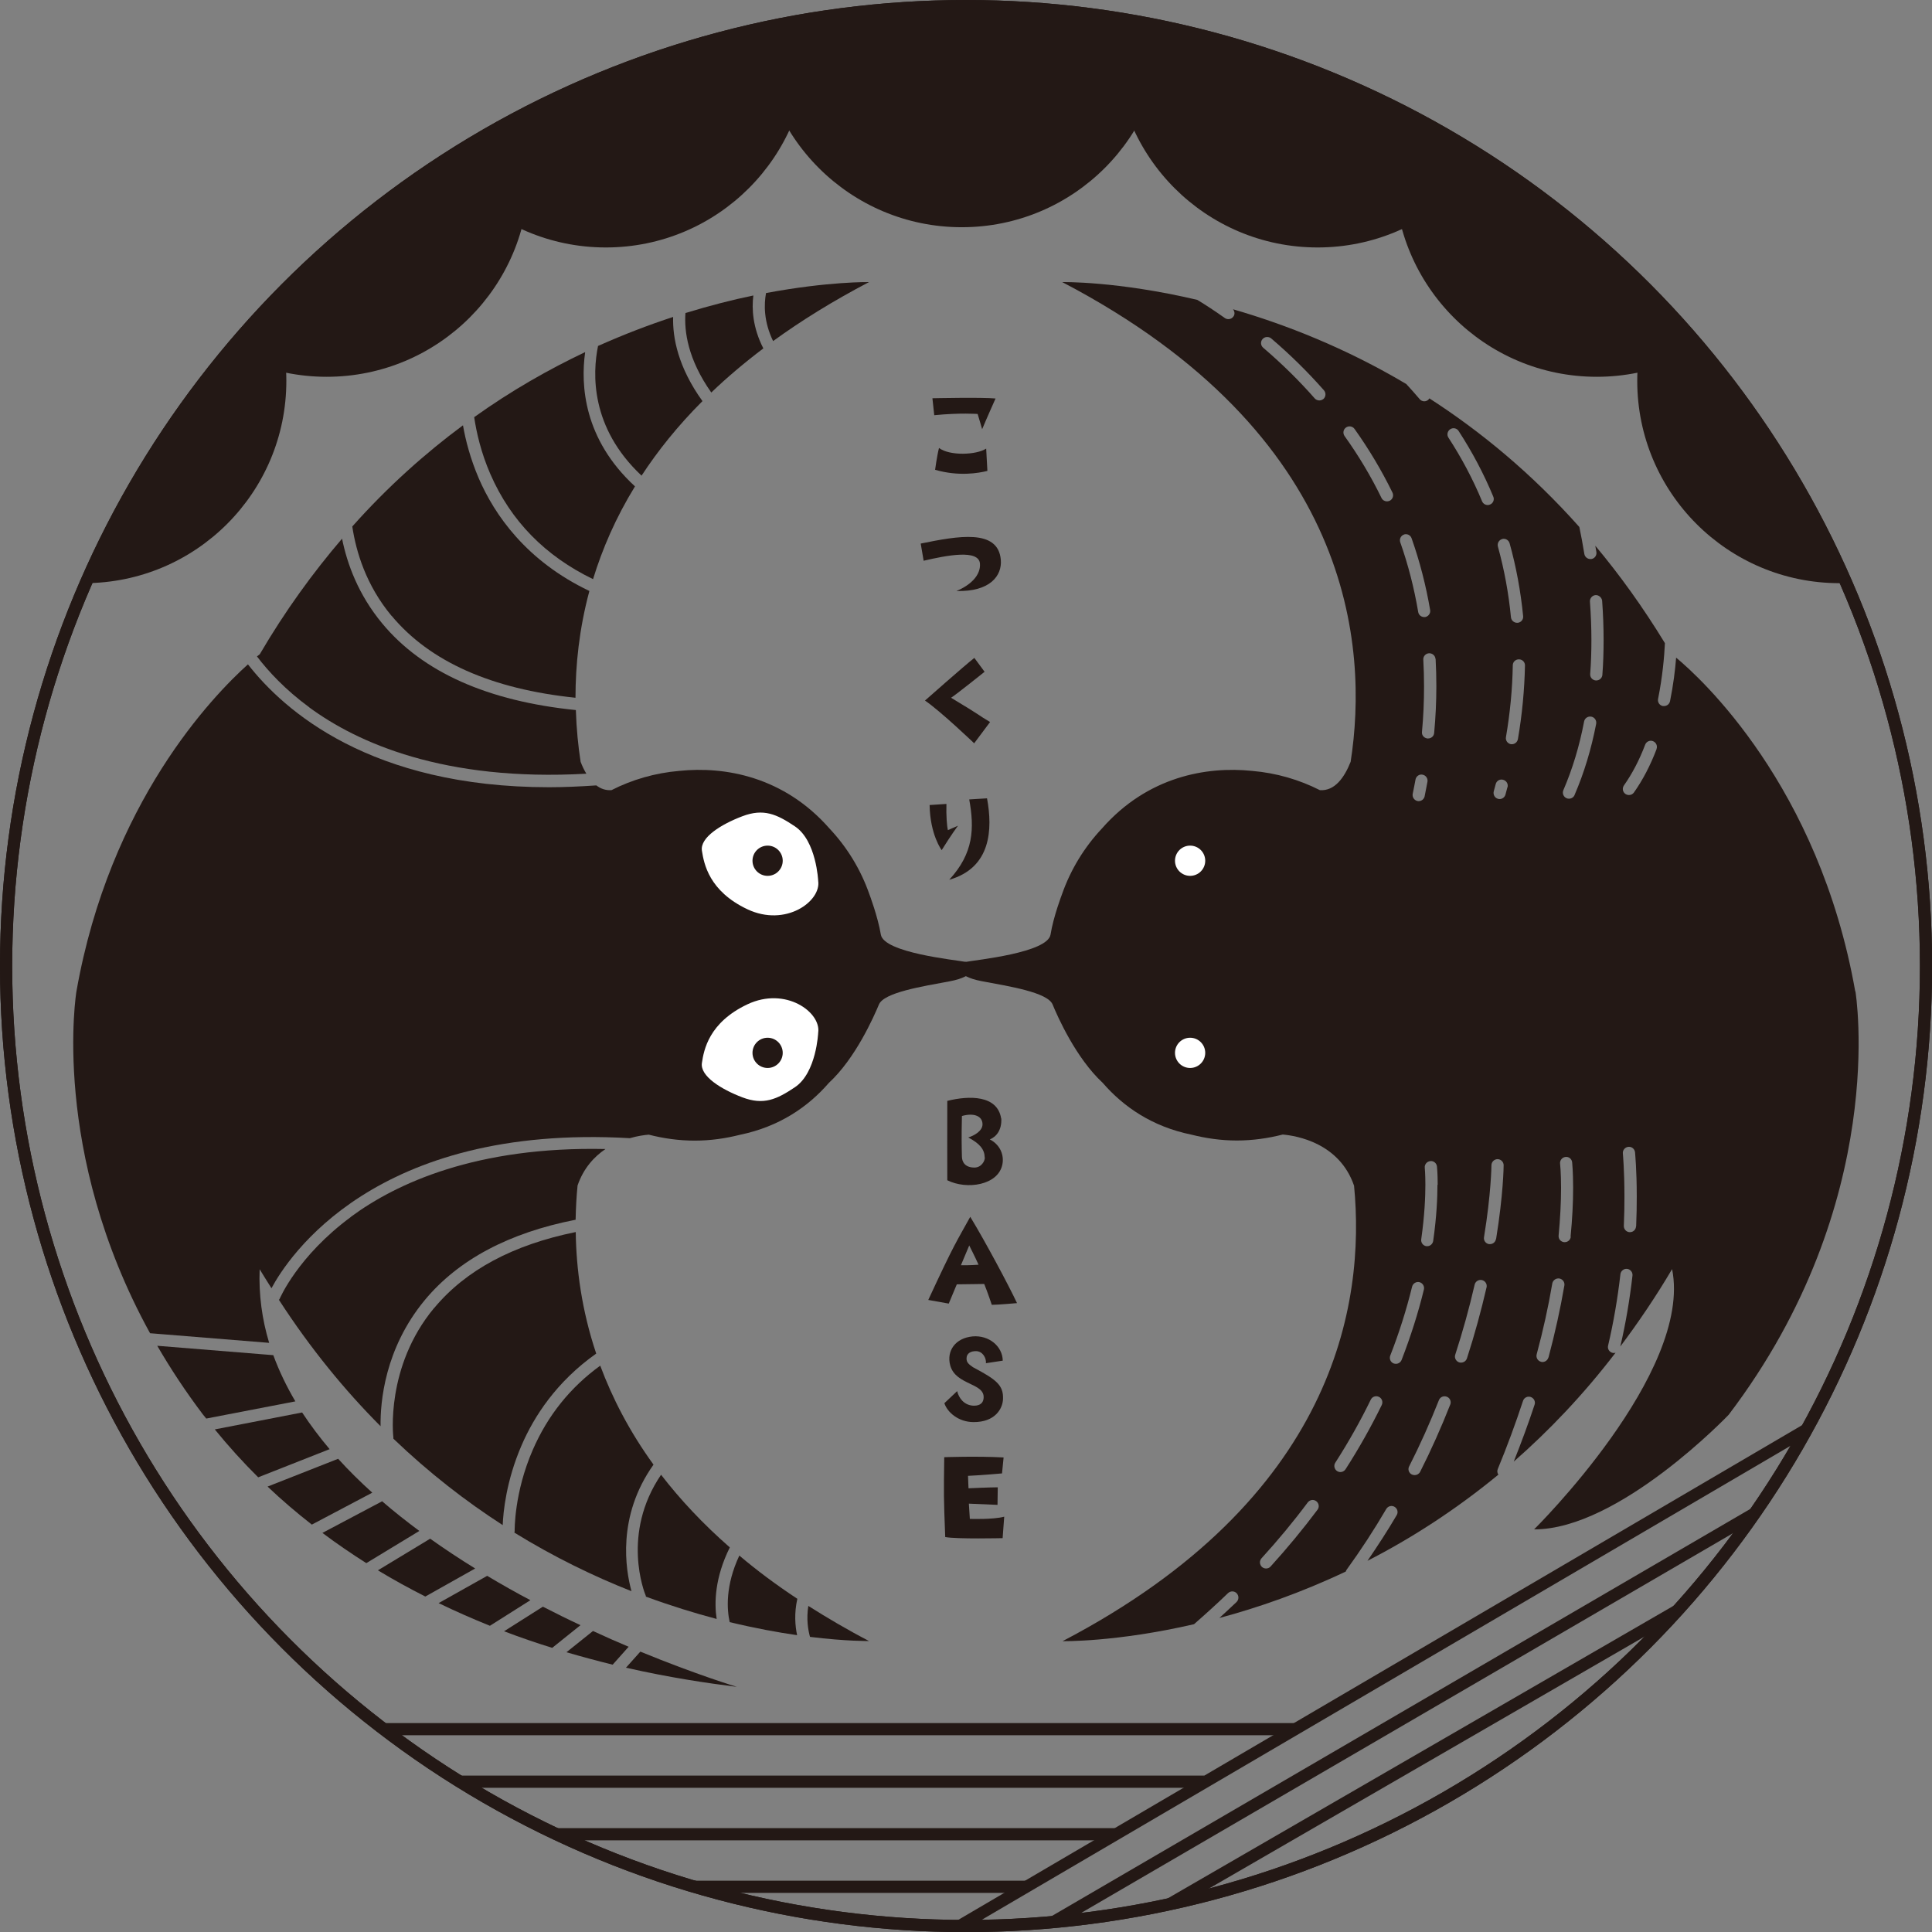 <?xml version="1.0" encoding="UTF-8"?><svg id="l2" xmlns="http://www.w3.org/2000/svg" xmlns:xlink="http://www.w3.org/1999/xlink" viewBox="0 0 158.49 158.49" preserveAspectRatio="xMidYMid"><rect x="0" y="0" width="158.49" height="158.49" fill="#808080" stroke="none"/><defs><style>.cls-1,.cls-2{fill:none;}.cls-2{stroke:#231815;stroke-miterlimit:10;}.cls-3{fill:#231815;}.cls-4{fill:#fff;}.cls-5{clip-path:url(#clippath);}</style><clipPath id="clippath"><circle class="cls-1" cx="78.9" cy="79.25" r="78.75"/></clipPath></defs><g id="l1-2"><path class="cls-3" d="M152.19,81.31c-2.98-16.87-12.72-25.73-14.69-27.36-.08,1.01-.23,2.24-.5,3.57-.05.24-.26.4-.49.4-.03,0-.07,0-.1,0-.27-.05-.45-.32-.39-.59.37-1.85.51-3.49.56-4.57-1.8-2.95-3.71-5.6-5.71-7.99.03.18.06.34.09.52.04.27-.14.53-.42.57-.03,0-.05,0-.08,0-.24,0-.45-.18-.49-.42-.13-.81-.27-1.54-.41-2.21-3.93-4.42-8.13-7.86-12.3-10.55-.03.04-.06.09-.1.12-.09.08-.21.12-.32.12-.14,0-.28-.06-.38-.18-.38-.45-.75-.86-1.1-1.24-5.02-2.98-9.93-4.89-14.21-6.13.14.17.17.42.03.6-.1.14-.25.21-.41.21-.1,0-.2-.03-.29-.09-.83-.59-1.58-1.08-2.26-1.49-6.58-1.55-11.08-1.46-11.08-1.46,23.91,12.5,25.12,29.94,23.66,39.35-.52,1.31-1.31,2.41-2.52,2.33-1.7-.86-3.57-1.41-5.56-1.58-3.74-.39-8.58.46-12.32,4.72-1.44,1.53-2.57,3.37-3.28,5.4,0,0-.7,1.82-.94,3.31-.25,1.49-6.06,2.07-6.97,2.24-.91.17-.91,1.16,1.33,1.58s5.39.91,5.81,1.91c.41,1,1.91,4.39,4.11,6.43,1.7,1.96,4.05,3.59,7.28,4.25,1.19.3,2.43.48,3.72.48s2.56-.18,3.77-.49c1.14.1,4.65.69,5.85,4.2.94,9.73-1.6,25.7-23.91,37.36,0,0,4.36.09,10.78-1.39.96-.84,1.9-1.69,2.79-2.55.2-.19.52-.19.71.01.19.2.19.51,0,.71-.46.44-.94.88-1.42,1.32,3.14-.84,6.68-2.06,10.37-3.81.02-.05.04-.11.07-.15,1.16-1.6,2.25-3.27,3.25-4.98.14-.24.45-.32.68-.18.24.14.32.45.18.68-.75,1.28-1.56,2.52-2.4,3.75,3.53-1.81,7.17-4.13,10.74-7.07-.09-.13-.12-.3-.05-.46.77-1.86,1.46-3.74,2.07-5.59.08-.26.37-.41.63-.32.26.09.41.37.32.63-.51,1.55-1.09,3.11-1.71,4.67,2.88-2.52,5.7-5.47,8.35-8.93-.04.01-.08.02-.13.02-.04,0-.08,0-.11-.01-.27-.06-.44-.33-.37-.6.44-1.87.78-3.84,1.01-5.85.03-.27.28-.47.55-.44.27.03.47.28.44.55-.23,2-.56,3.95-1,5.82,1.47-1.96,2.9-4.06,4.25-6.35,1.7,8.51-11.32,21.35-11.32,21.35,6.97.02,15.96-9.4,15.96-9.4,13.27-17.47,10.4-34.73,10.4-34.73ZM123.22,44.22c.27-.08.54.08.62.35.54,1.93.91,3.95,1.11,5.98.03.27-.18.52-.45.54-.02,0-.03,0-.05,0-.25,0-.47-.19-.5-.45-.19-1.97-.55-3.92-1.07-5.8-.07-.27.08-.54.35-.62ZM118.97,35.21c.23-.15.54-.09.69.15,1.11,1.71,2.07,3.52,2.84,5.38.11.25-.01.55-.27.65-.06.03-.13.04-.19.04-.2,0-.38-.12-.46-.31-.75-1.81-1.68-3.56-2.76-5.22-.15-.23-.08-.54.15-.69ZM117.92,97.19c0,.99-.06,2.59-.35,4.61-.04.25-.25.43-.49.43-.02,0-.05,0-.07,0-.27-.04-.46-.29-.42-.57.28-1.97.34-3.52.34-4.47,0-.89-.05-1.39-.05-1.39-.03-.27.17-.52.45-.55.27-.04.52.17.55.44,0,.02.06.55.06,1.5ZM116.38,65.72s-.07,0-.1-.01c-.27-.06-.44-.32-.39-.59.08-.39.16-.78.23-1.17.05-.27.31-.46.58-.4.27.05.45.31.4.58-.07.39-.15.79-.23,1.19-.05.24-.26.4-.49.4ZM117.77,54.06c.04.73.06,1.48.06,2.24,0,1.26-.06,2.54-.18,3.83-.02.26-.24.45-.5.45-.02,0-.03,0-.05,0-.28-.03-.48-.27-.45-.54.12-1.25.17-2.51.17-3.74,0-.74-.02-1.47-.06-2.18-.02-.28.19-.51.47-.53.27-.01.51.19.53.47ZM115.16,43.85c.26-.09.55.04.64.31.67,1.9,1.18,3.88,1.52,5.88.05.27-.14.53-.41.58-.03,0-.06,0-.08,0-.24,0-.45-.17-.49-.42-.33-1.95-.82-3.87-1.47-5.71-.09-.26.04-.55.31-.64ZM108.56,32.73c-.09.08-.21.12-.33.12-.14,0-.28-.06-.38-.17-1.28-1.46-2.71-2.86-4.23-4.16-.21-.18-.23-.5-.05-.7.18-.21.5-.23.71-.06,1.56,1.33,3.01,2.76,4.33,4.26.18.21.16.52-.04.71ZM108.08,123.85c-1.18,1.58-2.48,3.15-3.85,4.66-.1.11-.23.16-.37.16-.12,0-.24-.04-.34-.13-.2-.19-.22-.5-.03-.71,1.35-1.48,2.63-3.02,3.79-4.58.17-.22.48-.27.7-.1.22.17.27.48.1.7ZM113.35,115.26c-.87,1.78-1.87,3.56-2.97,5.27-.1.15-.26.23-.42.23-.09,0-.19-.03-.27-.08-.23-.15-.3-.46-.15-.69,1.08-1.68,2.06-3.42,2.91-5.17.12-.25.42-.35.67-.23.25.12.35.42.23.67ZM113.78,41.13c-.18,0-.36-.1-.45-.28-.85-1.75-1.87-3.46-3.03-5.08-.16-.23-.11-.54.12-.7.22-.16.54-.11.7.12,1.19,1.67,2.23,3.42,3.11,5.22.12.25.02.55-.23.67-.07.03-.15.05-.22.05ZM114.51,111.88c-.06,0-.12-.01-.18-.03-.26-.1-.38-.39-.28-.65.73-1.87,1.33-3.77,1.79-5.65.07-.27.34-.43.6-.37.27.07.43.34.37.6-.47,1.93-1.09,3.87-1.83,5.78-.08.2-.27.32-.47.32ZM118.97,115.22c-.74,1.88-1.57,3.74-2.47,5.52-.09.17-.26.27-.45.27-.08,0-.15-.02-.23-.05-.25-.12-.35-.43-.22-.67.89-1.75,1.71-3.58,2.44-5.43.1-.26.39-.38.65-.28.26.1.38.39.28.65ZM121.95,105.6c-.45,1.95-.99,3.92-1.61,5.83-.07.21-.26.35-.48.35-.05,0-.1,0-.16-.02-.26-.09-.41-.37-.32-.63.61-1.88,1.15-3.82,1.59-5.74.06-.27.33-.44.6-.38.27.06.44.33.38.6ZM122.72,101.64c-.04.25-.25.42-.49.42-.03,0-.05,0-.08,0-.27-.04-.46-.3-.41-.57.59-3.61.61-5.88.61-5.9,0-.27.23-.5.5-.5h0c.28,0,.5.23.5.5,0,.1-.02,2.36-.62,6.06ZM123.66,64.58l-.16.6c-.06.22-.26.37-.48.37-.04,0-.09,0-.13-.02-.27-.07-.42-.35-.35-.62l.16-.59c.07-.27.34-.43.61-.35.27.07.43.34.36.61ZM124.52,60.63c-.04.24-.25.42-.49.42-.03,0-.06,0-.08,0-.27-.05-.46-.3-.41-.58.34-1.99.53-3.97.56-5.89,0-.28.23-.5.51-.49.28,0,.5.23.49.51-.04,1.97-.23,4.01-.58,6.04ZM127.02,111.36c-.06.22-.26.37-.48.37-.04,0-.09,0-.13-.02-.27-.07-.42-.35-.35-.61.53-1.97.96-3.92,1.28-5.81.05-.27.31-.45.58-.41.27.05.46.3.41.58-.33,1.92-.77,3.91-1.3,5.9ZM128.86,101.45c-.03.26-.24.45-.5.45-.02,0-.03,0-.05,0-.28-.03-.48-.27-.45-.55.13-1.38.2-2.7.2-3.91,0-1.28-.08-1.97-.08-1.98-.03-.27.17-.52.44-.55.27-.04.52.16.55.44,0,.03.08.75.08,2.09,0,1.25-.07,2.59-.21,4.01ZM129.17,65.22c-.08.19-.27.3-.46.3-.07,0-.13-.01-.2-.04-.25-.11-.37-.4-.26-.66.75-1.74,1.32-3.63,1.7-5.63.05-.27.31-.45.59-.4.27.05.45.31.4.59-.4,2.07-.99,4.03-1.77,5.83ZM131.45,55.36c-.02.26-.24.46-.5.46-.01,0-.02,0-.04,0-.28-.02-.48-.26-.46-.53.07-.9.1-1.83.1-2.78,0-1.02-.04-2.08-.12-3.15-.02-.28.19-.52.46-.54.25-.02.51.19.54.46.08,1.09.12,2.17.12,3.22,0,.97-.03,1.93-.1,2.85ZM134.21,100.6c-.01.27-.23.48-.5.48,0,0-.01,0-.02,0-.28-.01-.49-.25-.48-.52.04-.88.05-1.69.05-2.41,0-2.16-.13-3.51-.13-3.52-.03-.27.17-.52.45-.55.27-.03.52.17.55.45,0,.06.14,1.41.14,3.62,0,.73-.01,1.55-.05,2.45ZM135.9,61.44c-.51,1.35-1.14,2.55-1.86,3.57-.1.14-.25.21-.41.21-.1,0-.2-.03-.29-.09-.23-.16-.28-.47-.12-.7.67-.95,1.26-2.07,1.74-3.34.1-.26.39-.39.64-.29.26.1.39.39.29.65Z"/><path class="cls-3" d="M25.37,58.03c3.93,2.89,11.04,6.1,22.73,5.44-.18-.3-.34-.63-.47-.98-.2-1.28-.34-2.7-.39-4.24-7.21-.73-12.56-3.1-15.88-7.1-1.97-2.37-2.88-4.89-3.3-6.96-2.38,2.78-4.66,5.91-6.75,9.48,0,0-.09.07-.23.18.93,1.22,2.32,2.73,4.3,4.18Z"/><path class="cls-3" d="M54.23,120.98c-3.28,4.83-1.37,9.66-1.26,9.91.01.03.01.06.02.09,2.04.75,3.99,1.35,5.8,1.83-.2-1.3-.16-3.38,1.08-5.87-2.23-1.95-4.09-3.95-5.64-5.96Z"/><path class="cls-3" d="M65.4,131.15c-1.74-1.15-3.32-2.33-4.75-3.54-1.16,2.48-1.02,4.43-.79,5.46,2.07.5,3.93.84,5.53,1.07-.16-.75-.25-1.79.02-2.99Z"/><path class="cls-3" d="M48.64,133.8l-2.17,1.74c1.3.38,2.57.72,3.79,1.02l1.31-1.47c-.93-.39-1.91-.82-2.92-1.29Z"/><path class="cls-3" d="M44.54,131.8l-3.19,2.02c1.34.51,2.66.96,3.95,1.36l2.32-1.86c-1.01-.47-2.04-.98-3.09-1.52Z"/><path class="cls-3" d="M63.42,27.98c2.3-1.67,4.91-3.29,7.87-4.84,0,0-3.33-.06-8.45.9-.17.93-.2,2.32.58,3.94Z"/><path class="cls-3" d="M32.13,50.52c3.13,3.76,8.21,6.01,15.08,6.72,0-2.67.3-5.64,1.14-8.76-5.19-2.47-7.79-6.27-9.07-9.23-.7-1.63-1.09-3.15-1.3-4.36-3.09,2.29-6.16,5.02-9.08,8.3.31,2.07,1.13,4.82,3.22,7.33Z"/><path class="cls-3" d="M47.99,28.89c-2.97,1.41-6.04,3.15-9.09,5.33.18,1.22.55,2.89,1.33,4.68,1.68,3.85,4.51,6.72,8.42,8.61.76-2.48,1.86-5.04,3.44-7.61-4.23-3.89-4.46-8.34-4.09-10.99Z"/><path class="cls-3" d="M39.97,129.27l-3.99,2.24c1.41.68,2.82,1.3,4.21,1.86l3.32-2.1c-1.18-.62-2.36-1.29-3.55-2Z"/><path class="cls-3" d="M57.63,32.91c-2.01-2.79-2.46-5.22-2.41-6.91-1.96.64-4.03,1.43-6.16,2.38-.46,2.25-.64,6.69,3.57,10.64,1.34-2.05,2.98-4.1,4.99-6.11Z"/><path class="cls-3" d="M61.8,24.24c-1.7.35-3.58.83-5.57,1.44-.11,1.48.19,3.79,2.12,6.52,1.28-1.23,2.7-2.43,4.27-3.62-.87-1.7-.96-3.23-.82-4.34Z"/><path class="cls-3" d="M66.45,134.28c3.01.37,4.84.34,4.84.34-1.79-.93-3.43-1.9-4.98-2.88-.17,1.09-.02,1.97.14,2.55Z"/><path class="cls-3" d="M35.62,107.29c-4.03,4.84-3.36,10.56-3.35,10.62,0,.04,0,.08,0,.11,2.93,2.81,5.96,5.15,8.97,7.09.04-1.05.28-3.62,1.55-6.55,1.01-2.34,2.84-5.2,6.12-7.52-1.19-3.55-1.64-6.95-1.68-9.97-5.13,1.04-9.02,3.12-11.6,6.22Z"/><path class="cls-3" d="M28.8,99.82c-4.38,3.23-5.84,6.69-5.86,6.73-.01.03-.04.05-.06.08,2.59,4,5.41,7.43,8.34,10.37-.03-1.96.33-6.36,3.62-10.34,2.76-3.33,6.92-5.53,12.38-6.6.02-.98.07-1.92.16-2.81.49-1.42,1.36-2.36,2.29-2.99-10.59-.23-17.15,2.81-20.87,5.55Z"/><path class="cls-3" d="M16.65,116.04c.09.11.18.22.27.33l7.31-1.41c-.72-1.22-1.33-2.48-1.81-3.79l-9.52-.77c1.08,1.86,2.32,3.75,3.75,5.64Z"/><path class="cls-3" d="M79.23,78.91c-.91-.17-6.72-.75-6.97-2.24s-.94-3.31-.94-3.31c-.71-2.03-1.83-3.86-3.28-5.4-3.74-4.26-8.58-5.11-12.32-4.72-1.99.17-3.87.72-5.56,1.58-.48.03-.89-.12-1.24-.39-1.34.09-2.64.15-3.87.15-14.65,0-21.75-6.28-24.71-10.08-2.87,2.58-11.33,11.31-14.07,26.83,0,0-2.18,13.1,6.04,28.04l9.77.79c-.58-1.92-.86-3.94-.78-6.04.32.54.65,1.04.97,1.56,1.35-2.52,8.47-13.52,29.4-12.31.65-.19,1.21-.26,1.55-.29,1.21.31,2.46.49,3.77.49s2.53-.18,3.72-.48c3.23-.67,5.58-2.29,7.28-4.25,2.2-2.03,3.69-5.43,4.11-6.43.41-1,3.57-1.49,5.81-1.91s2.24-1.41,1.33-1.58Z"/><path class="cls-3" d="M35.28,126.23l-4.28,2.59c1.29.78,2.59,1.49,3.89,2.15l4.09-2.3c-1.25-.77-2.49-1.59-3.7-2.45Z"/><path class="cls-3" d="M51.36,136.81c3.61.82,6.76,1.28,9.09,1.57,0,0-3.27-.98-7.92-2.89l-1.18,1.32Z"/><path class="cls-3" d="M31.34,123.16l-4.89,2.59c1.18.89,2.39,1.71,3.6,2.48l4.35-2.64c-1.05-.78-2.08-1.59-3.06-2.44Z"/><path class="cls-3" d="M27.74,119.67l-5.79,2.28c1.18,1.12,2.39,2.15,3.63,3.12l4.96-2.62c-.99-.89-1.93-1.82-2.8-2.78Z"/><path class="cls-3" d="M51.8,130.52c-.47-1.72-1.22-6.11,1.81-10.37-1.97-2.72-3.38-5.46-4.37-8.12-2.44,1.77-4.3,4.07-5.53,6.9-1.55,3.55-1.49,6.64-1.49,6.67,0,.04-.01.08-.02.13,3.28,2.02,6.53,3.59,9.6,4.8Z"/><path class="cls-3" d="M24.79,115.87l-7.17,1.39c1.14,1.4,2.33,2.71,3.56,3.93l5.86-2.31c-.82-.97-1.57-1.97-2.25-3Z"/><path class="cls-4" d="M67.12,72.27s-.14-3.3-1.91-4.48c-1.49-1-2.57-1.49-4.31-.83-1.74.66-3.48,1.74-3.32,2.82.17,1.08.58,3.32,3.73,4.81,3.15,1.49,6.06-.66,5.81-2.32Z"/><circle class="cls-3" cx="62.97" cy="70.61" r="1.24"/><path class="cls-4" d="M67.12,84.71s-.14,3.3-1.91,4.48c-1.49,1-2.57,1.49-4.31.83-1.74-.66-3.48-1.74-3.32-2.82s.58-3.32,3.73-4.81c3.15-1.49,6.06.66,5.81,2.32Z"/><circle class="cls-3" cx="62.97" cy="86.37" r="1.24"/><circle class="cls-4" cx="97.63" cy="70.61" r="1.24"/><circle class="cls-4" cx="97.63" cy="86.37" r="1.24"/><path class="cls-3" d="M76.64,34.06l-.15-1.39s4.1-.09,5.18.02c0,0-.74,1.65-1.1,2.52,0,0-.24-.84-.37-1.25,0,0-1.41-.11-3.55.1ZM80.9,36.8l.1,1.83c-.72.18-2.34.47-4.29-.09,0,0,.15-1.13.32-1.79.88.66,3.06.58,3.87.05Z"/><path class="cls-3" d="M78.46,48.48c1.16-.47,2-1.3,1.93-2.24-.09-1.2-2.74-.68-4.62-.24l-.24-1.41c3.06-.62,6.34-1.23,6.57,1.32.12,1.32-.89,2.65-3.63,2.57Z"/><path class="cls-3" d="M79.92,60.98s-2.77-2.65-4.04-3.51c0,0,3.22-2.85,4.05-3.5l.84,1.14s-2.32,1.86-2.75,2.13c2.75,1.65,2.11,1.35,3.2,1.99l-1.3,1.74Z"/><path class="cls-3" d="M78.59,67.73s-.57.77-1.34,2.01c0,0-.95-1.25-.99-3.7l1.38-.09c-.03.93.04,1.84.12,2.15l.84-.37ZM80.97,65.49c.47,2.54.34,5.7-3.1,6.68,2.01-2.18,2.07-4.22,1.64-6.59l1.46-.09Z"/><path class="cls-3" d="M82.14,91.75c.05.93-.39,1.5-.94,1.72.87.45,1.18,1.31,1.03,2.05-.34,1.72-2.93,2.1-4.52,1.3,0,0-.01-5.54,0-6.51,1.8-.45,4.12-.48,4.42,1.45ZM80.78,94.96c-.01-.66-.39-1.14-1.35-1.65.47-.14,1.18-.53,1.17-1.09-.01-.67-.71-.95-1.69-.67-.04,1.8-.02,2.51,0,3.34.01.42.24.89,1.03.89.56,0,.86-.53.85-.83Z"/><path class="cls-3" d="M79.6,99.83c1.25,2.06,3.15,5.62,3.83,7.07,0,0-1.55.14-2.07.14,0,0-.34-1.03-.62-1.71,0,0-.94.01-2.25.03l-.66,1.58s-.98-.17-1.68-.3c2.18-4.7,2.27-4.69,3.45-6.83ZM80.27,103.74c-.31-.69-.76-1.57-.76-1.57l-.68,1.62c.71.02,1.44-.04,1.44-.04Z"/><path class="cls-3" d="M79.87,116.66c-1.25,0-2.16-.81-2.4-1.55l1.05-.99c.13.55.54,1.12,1.26,1.19.43.03.87-.08.91-.63.1-1.25-2.29-1.03-2.74-2.67-.32-1.19.42-2.25,1.85-2.38,1.33-.11,2.44.81,2.46,1.99l-1.38.21c.04-.44-.28-.98-.8-.99-.45-.01-.78.19-.79.57-.02.36.19.51.53.75,1.9,1.01,2.51,1.46,2.46,2.62-.03.78-.65,1.89-2.42,1.88Z"/><path class="cls-3" d="M77.45,119.54s2.62-.1,4.88.02l-.13,1.31s-1.66.15-2.79.2l.04,1.02s1.74-.08,2.4-.08l-.02,1.44s-1.75-.07-2.35-.1l.08,1.25s1.89.07,2.82-.18l-.13,1.76s-3.75.09-4.71-.09c-.13-3.42-.12-3.42-.08-6.57Z"/><circle class="cls-2" cx="79.25" cy="79.25" r="78.75"/><polygon class="cls-3" points="106.23 142.35 32.57 142.35 30.92 141.35 106.23 141.35 106.23 142.35"/><polygon class="cls-3" points="78.95 158.42 77.49 158.15 148.45 116.55 148.02 117.94 78.95 158.42"/><polygon class="cls-3" points="86.78 158.04 84.91 157.98 144.26 123.39 143.65 124.91 86.78 158.04"/><polygon class="cls-3" points="96.23 156.63 94.41 156.53 137.79 131.44 137.01 133.04 96.23 156.63"/><polygon class="cls-3" points="98.02 146.66 38.88 146.66 37.22 145.66 98.8 145.66 98.02 146.66"/><polygon class="cls-3" points="90.68 150.97 46.67 150.97 45.02 149.97 91.47 149.97 90.68 150.97"/><polygon class="cls-3" points="83.54 155.28 57.96 155.28 56.3 154.28 84.33 154.28 83.54 155.28"/><circle class="cls-2" cx="79.25" cy="79.25" r="78.75"/><g class="cls-5"><circle class="cls-3" cx="78.9" cy="2.05" r="16.59"/><circle class="cls-3" cx="49.7" cy="3.71" r="16.59"/><circle class="cls-3" cx="26.8" cy="14.32" r="16.59"/><circle class="cls-3" cx="6.9" cy="31.25" r="16.59"/><circle class="cls-3" cx="108.09" cy="3.71" r="16.59"/><circle class="cls-3" cx="130.99" cy="14.32" r="16.59"/><circle class="cls-3" cx="150.9" cy="31.25" r="16.59"/></g></g></svg>